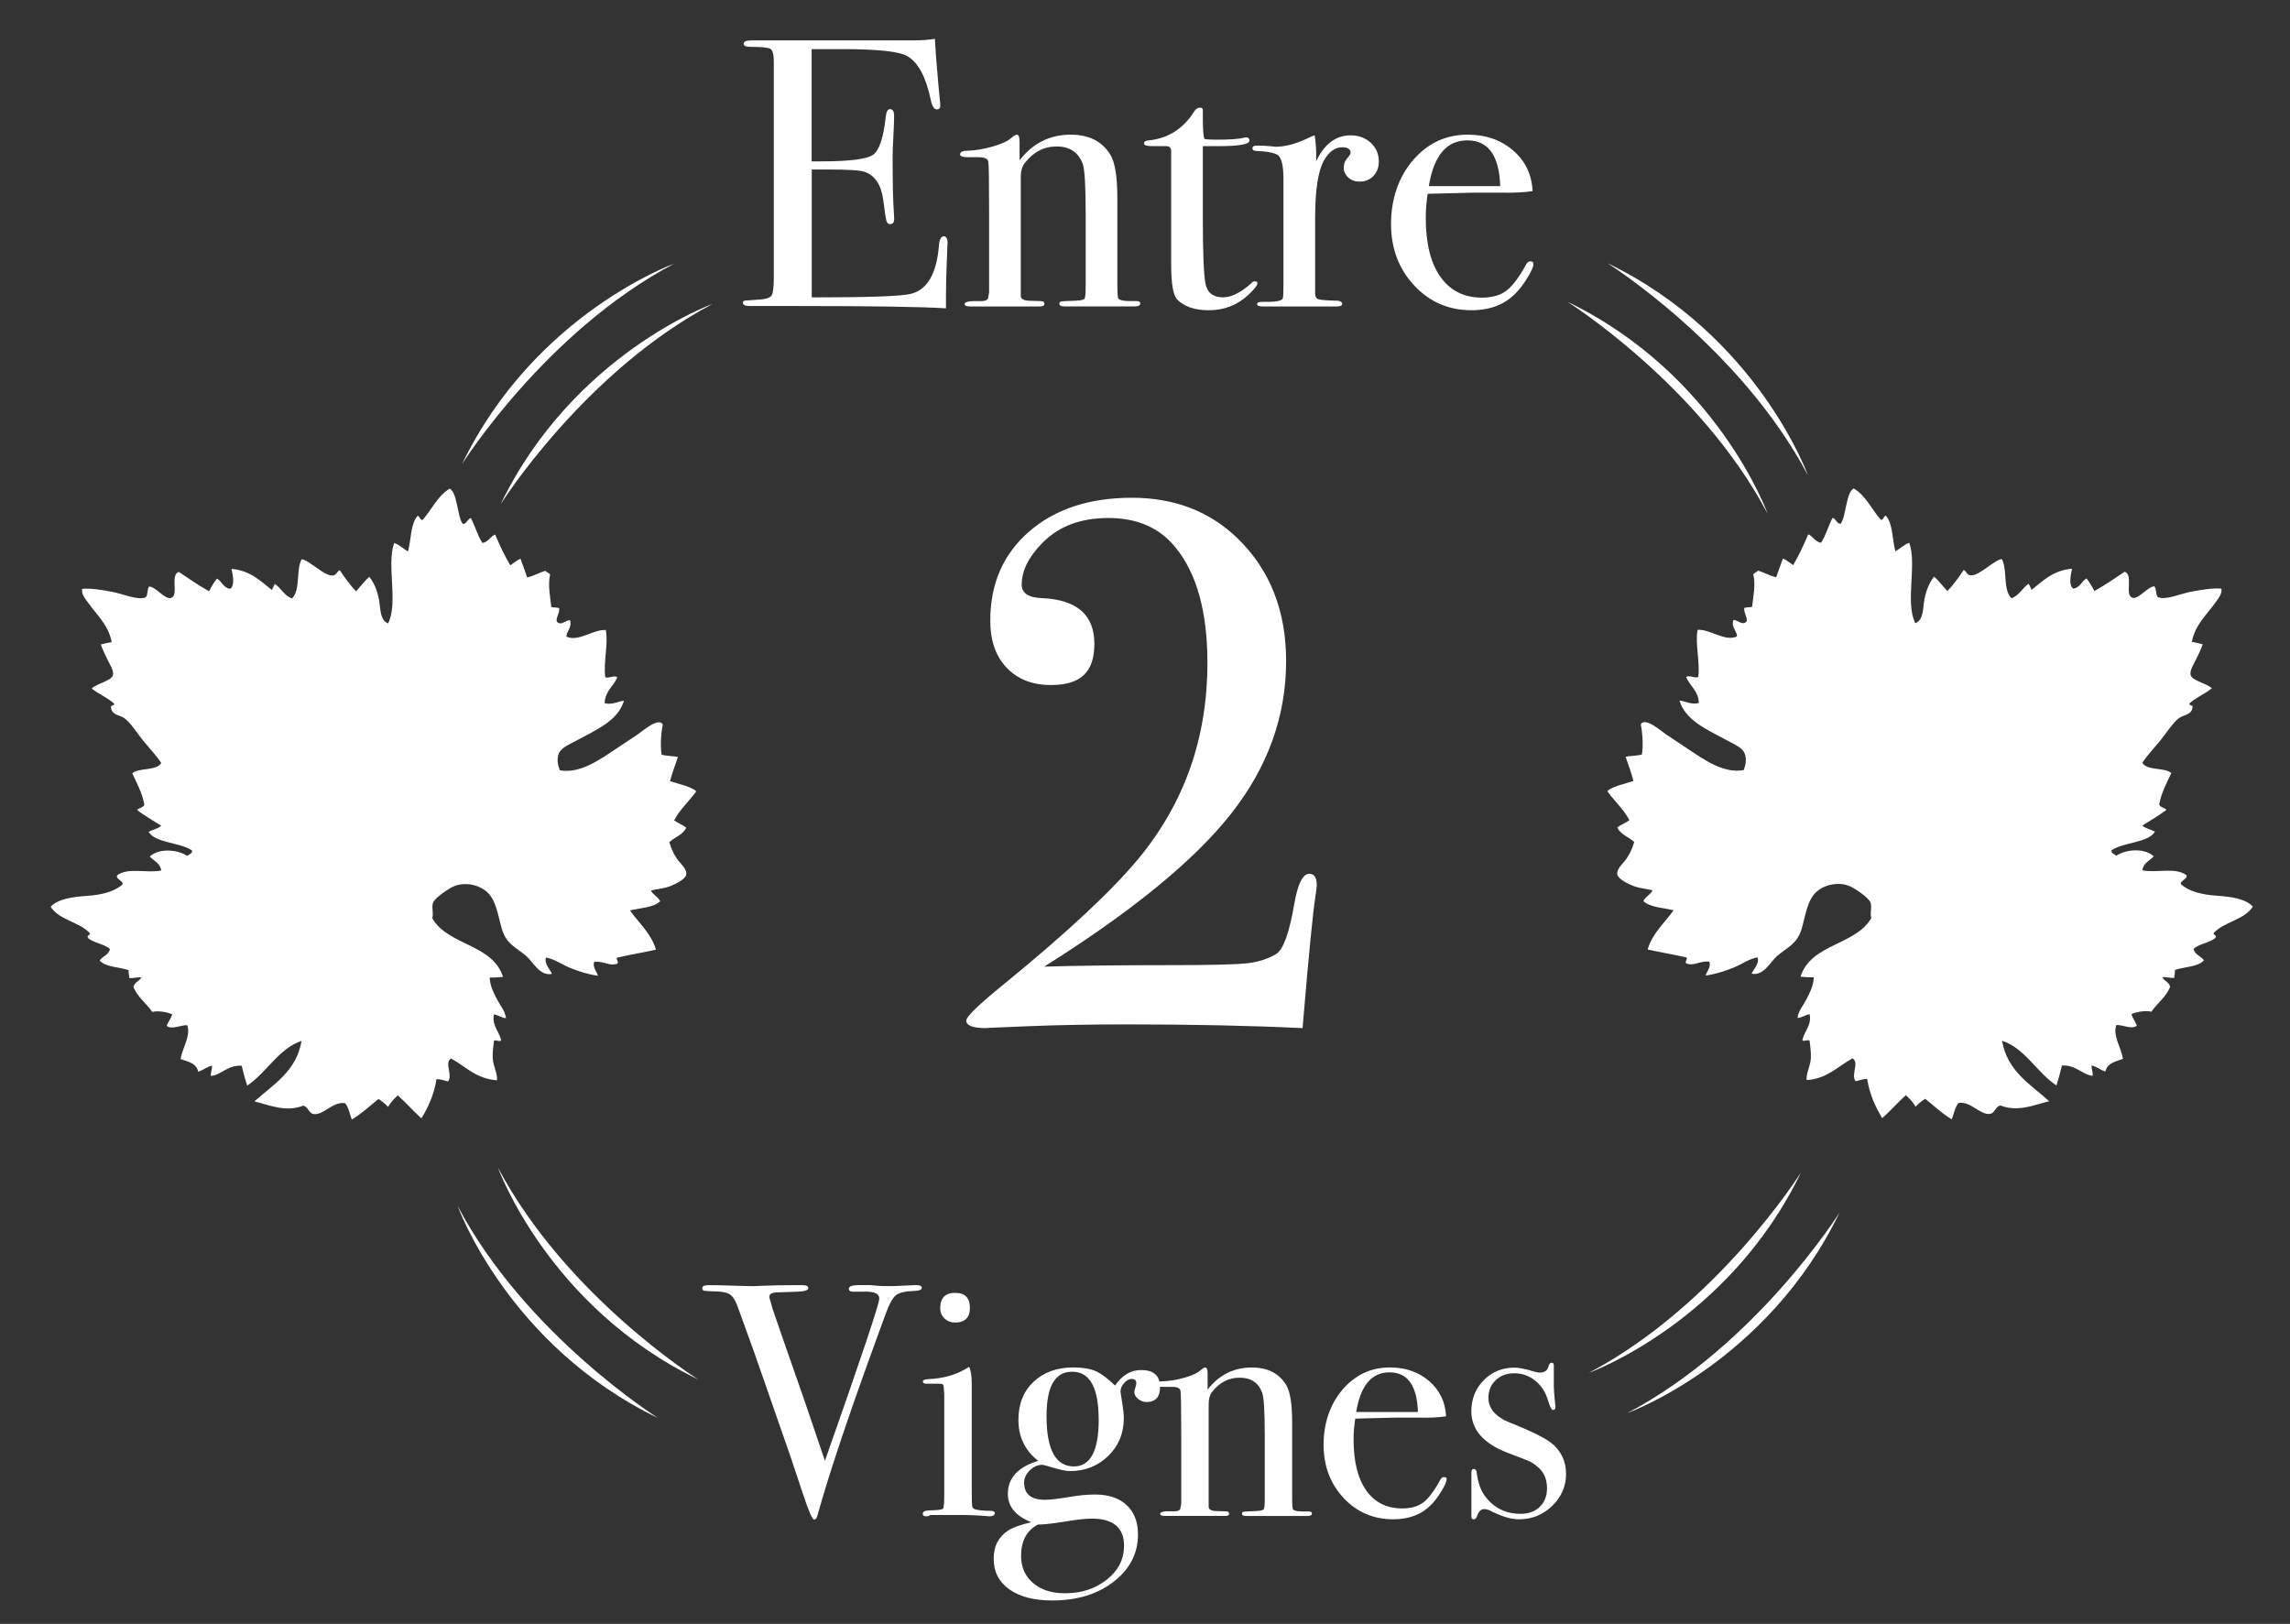 <?xml version="1.0" encoding="UTF-8"?><svg id="Calque_1" xmlns="http://www.w3.org/2000/svg" viewBox="0 0 368.68 261.45"><rect x="0" y="0" width="368.68" height="261.45" fill="#333333" stroke="none"/><defs><style>.cls-1{fill-rule:evenodd;}.cls-1,.cls-2{fill:#fff;stroke-width:0px;}</style></defs><path class="cls-1" d="m112.03,127.3v.2c-1.14,1.55-2.57,2.82-3.5,4.58.59.44,1.36.71,1.95,1.17-.52,1.17-1.85,1.52-2.72,2.34.32,1.04.62,1.77,1.26,2.72.45.66,1.65,1.61,1.46,2.53-.14.72-1.72,1.51-2.63,1.85-1.03.39-2.04.43-3.02.68.12.56,1.17,1.03,1.46,1.75-1.11,1-3.16,1.06-4.87,1.46,1.44,2.06,3.38,3.63,4.19,6.32-2.05.45-4.19.81-6.23,1.27-.31.24.33.7,0,.98-1.29.47-2.15-.46-3.7-.29-.36.84.47,1.66.58,2.24-1.65-.24-3.1-.71-4.48-1.27-1.34-.54-2.53-1.45-3.89-1.66-.31,1.06.79,2.07.97,2.63-1.99.39-2.97-1.89-4.18-2.92-1.62-1.37-3.17-1.85-3.9-4.38-.64-2.24-.9-4.61-2.43-5.94-1.38-1.2-3.7-1.61-5.45-.78-.72.34-2.98,1.8-3.21,2.63-.23.84.15,1.5-.1,2.43,2.53,4.41,9.74,4.14,11.39,9.44-.69.06-1.35.14-2.14.1.06,1.42.65,2.48,1.17,3.5.52,1.02,1.32,1.9,1.46,3.02-.56.08-1.24-.5-1.95-.58-.37,1.78.87,2.75,1.17,4.19-.32.3-.85-.21-1.17.09-.09,1-.26,1.89-.19,2.82.09,1.32.8,2.41.68,3.51-3.4-.24-5.03-2.24-7.4-3.51-1.13.73.34,2.66-.48,3.7-.58-.17-1.15-.34-1.85-.39-.4,2.52-1.33,4.51-2.43,6.33-1.32-1.18-2.48-2.52-3.8-3.7-.59.54-1.17,1.11-1.56,1.85-.47-.47-.97-.91-1.56-1.27-1.41,1.12-2.69,2.37-4.29,3.31-.33-.9-.52-1.94-1.07-2.63-2-.33-3.51,1.98-5.07,1.75-.8-.12-.81-1.1-1.65-1.36-2.86,1.09-5.27-.03-7.89-.68,3.03-2.74,6.75-4.8,7.59-9.74-3.71,1.22-5.6,5.12-8.76,7.2-.33-1.04-.62-2.1-.88-3.21-2.29-.13-3.28,1.5-4.96,1.66-.04-.65.21-1.02.19-1.66-.89.19-1.41.73-2.24.97-.25-1.38-1.64-1.61-2.82-2.04.27-1.8,1.67-3.71,1.07-5.45-1.12-.04-2.47.78-3.31.1.24-.67.68-1.13.88-1.85-.82-.39-2.36-.62-3.21-.39-.94-1.39-2.34-2.33-3.02-3.99.15-.8.94-.94,1.27-1.56-.76-.07-1.21.15-1.95.1.02-.48-.17-.74-.1-1.27-1.54-.54-3.69-.46-4.67-1.55.45-.72,1.47-.87,1.66-1.85-.91-.84-2.55-.95-3.51-1.75-.31-.47.27-.38.29-.78-1.68-1.86-4.96-2.11-6.33-4.28,1.22-1.29,3.55-1.59,5.84-1.75,2.4-.17,4.42-.67,5.74-1.85.19-.55-1.14-.84-.88-1.46,1.83-1.34,4.75-.29,7.11-.78-.18-1.19-1.18-1.55-1.85-2.24,1.42-1.37,4.45-1.18,6.04-.1.27-.28.79-.31.78-.87-1.93-1.35-5.91-1.17-7.01-3.02.67-.34,1.51-.5,2.04-.97-1.31-.83-2.67-1.61-3.89-2.53.3-.38,1-.36,1.17-.87-.36-1.98-1.22-3.45-1.95-5.06,1.16-.95,3.9-.32,4.67-1.66-.83-1.24-1.89-2.34-2.92-3.6-.86-1.04-2.03-2.91-3.02-3.6-.79-.55-1.96-.46-2.14-1.66-.16-.55.56-.22.49-.68-1.04-.97-2.48-1.54-3.6-2.43.62-.74,3.16-1.23,3.41-2.14.19-.71-.53-1.82-.88-2.53-.42-.85-.79-1.63-1.07-2.43.57-.14,1.15-.28,1.75-.39-.52-2.79-2.46-4.42-3.79-6.33-.43-.61-1.12-1.36-.97-2.24,1.46-.11,3.08.15,4.87.49,1.61.3,4.16,1.42,5.35.88.41-.37.21-1.35.58-1.75,1.14.11,2.52,2.13,3.5,1.85,1.35-.38-.2-3.72,1.27-4.19,1.59,1.07,3.16,2.16,4.87,3.11.37-.74.78-1.43,1.27-2.04.81.45,1.01,1.52,2.14,1.65.85-.62.32-2.56.19-3.21,3.05.26,4.67,1.95,6.52,3.41.16-.32.26-.71.49-.98.99.7,1.51,1.87,2.73,2.34,1.43-1.41.61-4.49,1.56-6.33,1.25.17,3.66,2.72,4.96,2.63.65-.05.63-.53,1.17-.87.81,1.2,1.64,2.38,2.63,3.41.72-.77,1.34-1.64,2.14-2.33.73.91,1.28,2.17,1.56,3.7.27,1.47.11,3.25,1.46,3.8,1.68-3.35-.28-9.35.97-12.95.9.3,1.46.95,2.24,1.36.52-1.91.38-4.49,1.56-5.74.36.13.32.66.78.68,1.48-1.67,2.41-3.89,4.38-5.06.75.51.92,1.61,1.17,2.63.26,1.04.37,2.22.88,3.02.57.26.95-.98,1.36-.88.67,1.28,1.07,2.83,1.85,3.99.96-.17,1.25-1.03,2.05-1.36.73,1.73,1.52,3.41,2.43,4.96.53-.38,1.03-.79,1.65-1.07.34,1.02.74,1.98,1.07,3.02,1.09-.24,1.9-.76,2.92-1.07.21.24.57.34.78.58-.4,1.7.01,3.58.19,5.26.38.1.95.02,1.27.19.07.86-.55,1.5-.39,2.14.68.82,1.56-.36,2.14-.2.36,1.16-.64,1.83-.58,2.63,1.93.89,4.26-1.18,6.33-1.07.44,2.18-.41,5.22-.09,7.59.52.28,1.35-.35,1.95,0-.59,1.49-1.96,2.19-2.05,4.19,1.25.34,2.31-.35,3.12-.39-.98,3.29-4.62,4.74-7.5,6.33-.98.54-2.34,1.1-2.82,1.85-.53.82-.45,1.96,0,3.02,3.24.58,6.38-1.7,8.96-3.41,1.07-.7,2.22-1.47,3.51-2.33.98-.67,3.35-2.8,4.09-1.66-.27,1.4-.42,3.28-.19,4.87.75.26,1.82.19,2.63.39-.43,1.29-.91,2.53-1.27,3.89,1.44.47,3.06.76,4.18,1.56"/><path class="cls-1" d="m258.8,127.3c1.12-.79,2.75-1.08,4.18-1.56-.35-1.37-.83-2.61-1.26-3.89.81-.2,1.88-.13,2.63-.39.22-1.59.08-3.47-.19-4.87.73-1.14,3.11.99,4.09,1.66,1.28.87,2.44,1.63,3.5,2.33,2.58,1.71,5.72,3.99,8.96,3.41.45-1.06.52-2.2,0-3.02-.49-.75-1.84-1.31-2.82-1.85-2.87-1.59-6.51-3.03-7.5-6.33.81.04,1.87.73,3.12.39-.08-2-1.46-2.7-2.05-4.19.59-.35,1.43.28,1.95,0,.32-2.38-.54-5.42-.1-7.59,2.06-.11,4.4,1.96,6.33,1.07.06-.8-.95-1.47-.58-2.63.58-.16,1.46,1.01,2.14.2.16-.64-.46-1.28-.39-2.14.32-.17.88-.09,1.27-.19.18-1.68.6-3.56.19-5.26.21-.24.57-.34.78-.58,1.02.31,1.83.83,2.92,1.07.33-1.04.73-2,1.07-3.02.62.28,1.13.69,1.65,1.07.91-1.55,1.7-3.23,2.43-4.96.8.34,1.09,1.19,2.05,1.36.79-1.16,1.18-2.71,1.85-3.99.42-.11.79,1.14,1.36.88.51-.8.61-1.97.88-3.02.25-1.02.42-2.12,1.17-2.63,1.97,1.17,2.9,3.39,4.38,5.06.46-.02.42-.55.78-.68,1.18,1.26,1.03,3.83,1.56,5.74.79-.41,1.34-1.06,2.24-1.36,1.26,3.6-.71,9.6.97,12.95,1.35-.54,1.19-2.33,1.46-3.8.28-1.53.83-2.79,1.56-3.7.8.69,1.42,1.56,2.14,2.33.98-1.03,1.82-2.21,2.63-3.41.54.34.51.83,1.17.87,1.31.1,3.72-2.46,4.97-2.63.95,1.84.12,4.92,1.56,6.33,1.22-.47,1.74-1.63,2.73-2.34.22.26.32.65.49.98,1.85-1.46,3.47-3.15,6.52-3.41-.12.66-.66,2.59.19,3.21,1.13-.14,1.33-1.2,2.14-1.65.48.62.9,1.31,1.27,2.04,1.71-.95,3.28-2.05,4.87-3.11,1.47.47-.08,3.8,1.27,4.19.98.28,2.36-1.74,3.51-1.85.37.4.18,1.38.58,1.75,1.2.55,3.74-.58,5.35-.88,1.79-.33,3.41-.6,4.87-.49.14.88-.54,1.62-.97,2.24-1.33,1.91-3.27,3.54-3.79,6.33.6.11,1.18.25,1.75.39-.28.8-.65,1.58-1.07,2.43-.35.71-1.07,1.82-.88,2.53.25.92,2.79,1.4,3.41,2.14-1.12.89-2.56,1.47-3.6,2.43-.07.46.65.13.49.68-.19,1.19-1.36,1.1-2.14,1.66-.99.7-2.16,2.56-3.02,3.6-1.03,1.26-2.09,2.36-2.92,3.6.77,1.33,3.51.7,4.67,1.66-.73,1.61-1.59,3.08-1.95,5.06.17.51.87.5,1.17.87-1.23.92-2.58,1.71-3.89,2.53.53.47,1.37.64,2.04.97-1.1,1.85-5.08,1.67-7.01,3.02,0,.56.51.6.78.87,1.59-1.09,4.61-1.27,6.04.1-.67.69-1.67,1.05-1.85,2.24,2.36.49,5.27-.56,7.1.78.27.62-1.07.91-.88,1.46,1.33,1.18,3.34,1.68,5.74,1.85,2.29.16,4.62.46,5.84,1.75-1.37,2.17-4.65,2.43-6.33,4.28.02.4.61.3.29.78-.95.8-2.59.91-3.5,1.75.18.98,1.2,1.13,1.66,1.85-.98,1.09-3.14,1.01-4.67,1.55.07.53-.12.79-.1,1.27-.73.05-1.19-.17-1.94-.1.33.61,1.12.76,1.27,1.56-.68,1.66-2.07,2.6-3.02,3.99-.86-.23-2.39,0-3.21.39.2.71.64,1.18.88,1.85-.84.68-2.19-.14-3.31-.1-.6,1.74.79,3.66,1.07,5.45-1.18.44-2.57.67-2.82,2.04-.83-.24-1.35-.79-2.24-.97-.01.63.23,1,.19,1.66-1.68-.15-2.68-1.79-4.96-1.66-.26,1.11-.55,2.17-.88,3.21-3.17-2.09-5.05-5.98-8.76-7.2.85,4.93,4.56,7,7.59,9.74-2.61.65-5.03,1.77-7.89.68-.84.27-.85,1.25-1.65,1.36-1.56.23-3.07-2.08-5.07-1.75-.55.68-.74,1.73-1.07,2.63-1.59-.94-2.87-2.19-4.28-3.31-.59.36-1.09.8-1.56,1.27-.39-.74-.96-1.31-1.56-1.85-1.32,1.18-2.47,2.52-3.8,3.7-1.1-1.82-2.03-3.81-2.43-6.33-.7.05-1.27.22-1.85.39-.82-1.03.64-2.97-.49-3.7-2.37,1.27-4,3.27-7.4,3.51-.12-1.09.59-2.18.68-3.51.06-.93-.11-1.83-.2-2.82-.32-.3-.85.21-1.17-.09.29-1.44,1.54-2.41,1.17-4.19-.71.08-1.39.67-1.95.58.14-1.11.94-2,1.46-3.02.52-1.03,1.1-2.09,1.17-3.5-.79.04-1.45-.04-2.14-.1,1.64-5.3,8.86-5.03,11.39-9.44-.25-.93.13-1.59-.1-2.43-.23-.83-2.5-2.29-3.21-2.63-1.75-.83-4.07-.41-5.45.78-1.53,1.32-1.79,3.7-2.43,5.94-.73,2.53-2.28,3.01-3.9,4.38-1.22,1.03-2.2,3.31-4.18,2.92.18-.56,1.29-1.56.97-2.63-1.36.21-2.55,1.12-3.89,1.66-1.38.55-2.83,1.02-4.48,1.27.11-.58.94-1.4.59-2.24-1.55-.17-2.41.76-3.7.29-.33-.28.31-.74,0-.98-2.04-.46-4.18-.81-6.23-1.27.81-2.7,2.74-4.26,4.18-6.32-1.71-.4-3.76-.46-4.87-1.46.29-.72,1.34-1.19,1.46-1.75-.98-.25-1.99-.3-3.02-.68-.9-.34-2.48-1.13-2.63-1.85-.18-.92,1.02-1.87,1.46-2.53.65-.95.95-1.69,1.26-2.72-.87-.82-2.2-1.17-2.72-2.34.58-.46,1.35-.72,1.95-1.17-.93-1.76-2.36-3.02-3.5-4.58v-.2"/><path class="cls-2" d="m152.54,39.31c0,.17-.04,1.17-.12,3.01-.08,1.84-.12,3.6-.12,5.29v2.03c-4.02-.25-11.96-.37-23.85-.37h-7.68c-.78,0-1.17-.17-1.17-.5,0-.22.12-.35.37-.38.12,0,.9-.06,2.33-.16,1.07-.08,1.71-.31,1.94-.68.22-.37.34-1.33.34-2.9V10.01c0-1.19-.17-1.9-.52-2.13-.35-.23-1.47-.34-3.35-.34-.65,0-.98-.17-.98-.52s.45-.52,1.35-.52h26.06c1.23,0,2.36-.08,3.38-.25.08,1.76.27,4.2.55,7.31l.25,2.64c.04.21.06.47.06.8,0,.41-.18.61-.55.61-.45,0-.78-.51-.98-1.54-.78-3.71-2.05-6.06-3.81-7.05-1.31-.74-4.75-1.11-10.33-1.11h-5.04v18.07h1.48c4.59,0,7.38-.35,8.39-1.04,1-.7,1.69-2.72,2.06-6.08.08-.86.31-1.29.68-1.29.45,0,.67.37.67,1.11s-.04,1.82-.12,3.26c-.08,1.43-.12,2.52-.12,3.26,0,4.38.07,7.4.2,9.04.03.41.05.76.05,1.04,0,.53-.22.8-.67.8-.29,0-.48-.17-.58-.52-.1-.35-.27-1.48-.52-3.41-.33-2.42-1.33-3.91-3-4.49-.74-.25-2.65-.37-5.75-.37h-2.75v20.59c9.01,0,14.3-.18,15.86-.55,2.7-.61,4.24-3.2,4.61-7.77.08-1.01.35-1.52.8-1.52.41,0,.61.43.61,1.29Z"/><path class="cls-2" d="m183.58,48.87c0,.31-.31.46-.92.46h-11.31c-.53,0-.8-.15-.8-.43,0-.21.11-.33.34-.37.22-.04,1.01-.08,2.37-.12.78-.04,1.23-.15,1.35-.34.12-.18.18-.85.18-1.99v-11.77c0-4.45-.16-7.11-.49-7.97-.7-1.84-2.09-2.76-4.18-2.76s-3.77.9-5.16,2.7c-.41.53-.62,1.27-.62,2.21v19.13c0,.49.44.76,1.31.8l1.88.06c.42,0,.62.14.62.43s-.25.43-.74.43h-11.19c-.61,0-.92-.12-.92-.38s.37-.41,1.11-.48h1.54c.61,0,.98-.14,1.11-.43l.18-.92v-13.36c0-4.66-.04-7.23-.12-7.72-.08-.49-.6-.74-1.54-.74h-1.78c-.82,0-1.23-.15-1.23-.46,0-.39.43-.59,1.29-.59,1.23-.04,2.56-.27,3.99-.68,1.43-.41,2.44-.88,3.01-1.41.37-.33.65-.49.86-.49.29,0,.43.39.43,1.17v2.95c2.13-2.75,4.88-4.12,8.24-4.12,2.95,0,5.08,1.09,6.39,3.26.74,1.23,1.11,3.56,1.11,7v14.01c0,1.31.06,2.03.18,2.15.25.25.84.37,1.78.37h1.11c.41,0,.62.13.62.4Z"/><path class="cls-2" d="m202.44,45.58c0,.37-.51,1.02-1.54,1.97-1.76,1.6-3.85,2.4-6.27,2.4-2.25,0-3.95-.57-5.1-1.72-.66-.65-.98-2.58-.98-5.76v-18.27c-.04-.41-.27-.63-.68-.67h-2.34c-.9,0-1.35-.14-1.35-.43s.23-.45.67-.49c3.17-.29,5.66-1.86,7.45-4.72.24-.37.55-.56.92-.56.28,0,.43.14.43.43v1.29c0,1.72.08,2.83.25,3.32.37.08.98.12,1.84.12,2.25,0,3.75-.1,4.49-.31.16-.04.31-.06.43-.06.33,0,.49.18.49.53,0,.59-1.66.88-4.98.88h-2.52v11.37c0,5.74.14,9.33.43,10.79.29,1.45,1.23,2.18,2.83,2.18,1.35,0,2.87-.76,4.55-2.27.17-.21.35-.31.55-.31.29,0,.43.1.43.31Z"/><path class="cls-2" d="m221.99,25.98c0,.94-.29,1.72-.86,2.34-.58.61-1.31.92-2.21.92-.74,0-1.35-.21-1.84-.65-.49-.43-.74-.97-.74-1.63,0-.57.19-1.06.55-1.47.37-.41.55-.7.55-.86,0-.62-.45-.92-1.35-.92-1.15,0-2.13.71-2.95,2.14-.94,1.67-1.41,4.77-1.41,9.3v12.11c0,.49.17.79.52.92.35.12,1.4.2,3.17.24.45.08.67.25.67.49,0,.29-.27.43-.8.43h-11.92c-.66,0-.98-.12-.98-.37s.26-.37.8-.37h.86c1.39,0,2.21-.16,2.46-.5.08-.16.12-.92.12-2.29v-16.99c0-2.26-.34-3.57-1.02-3.92-.68-.35-1.75-.54-3.23-.59-.49,0-.74-.14-.74-.43s.2-.43.61-.43h.43c.62,0,1.23.03,1.84.09.61.06.88.09.8.09,1.52,0,3.2-.43,5.04-1.29l.8-.37.49-.18c.16.98.25,1.96.25,2.95v1.23c1.31-2.79,3.16-4.18,5.53-4.18,1.31,0,2.4.4,3.26,1.2.86.8,1.29,1.79,1.29,2.98Z"/><path class="cls-2" d="m246.88,42.51c0,.41-.32,1.14-.95,2.18-.63,1.04-1.28,1.9-1.94,2.55-1.76,1.8-4.12,2.71-7.07,2.71-3.69,0-6.77-1.33-9.25-4-2.48-2.66-3.72-5.96-3.72-9.89s1.18-7.52,3.53-10.26c2.36-2.75,5.29-4.12,8.82-4.12,2.91,0,5.34.85,7.31,2.55,1.97,1.7,3.01,3.88,3.13,6.54-1.31.21-3.05.29-5.22.25h-4.3c-.29,0-2.74.06-7.37.18-.21,1.35-.31,2.63-.31,3.86,0,4.12.79,7.3,2.37,9.52,1.58,2.22,3.8,3.34,6.67,3.34,1.64,0,2.95-.37,3.93-1.11.98-.74,2.05-2.15,3.2-4.24.16-.33.39-.49.67-.49.33,0,.49.14.49.43Zm-5.35-12.54c-.16-4.92-1.92-7.37-5.29-7.37s-5.39,2.46-6.21,7.37h11.49Z"/><path class="cls-2" d="m148.4,207.35c0,.28-.34.44-1.01.48-1.56.04-2.6.27-3.14.69-.53.43-1.08,1.42-1.65,2.98l-1.81,4.96c-4.36,11.97-7.42,21.16-9.19,27.56-.11.42-.29.64-.53.64-.28,0-.87-1.33-1.75-3.99-1.59-4.85-2.84-8.5-3.72-10.95-.95-2.7-2.35-6.72-4.21-12.08l-2.59-7.16c-.36-.99-.74-1.66-1.17-1.99-.43-.34-1.13-.52-2.13-.56-1.17-.03-1.87-.07-2.1-.11-.23-.04-.34-.18-.34-.43,0-.32.35-.48,1.06-.48h.48c.64,0,1.75.03,3.32.08,1.58.05,2.7.08,3.38.08.18,0,.86-.03,2.05-.08,1.19-.05,2.88-.08,5.08-.08h.74c.64,0,.96.16.96.48,0,.35-.64.55-1.91.58l-3.24.11c-.74.04-1.12.28-1.12.72,0,.07.03.22.1.44l.41,1.44c.07.28,1.81,5.28,5.2,14.97.57,1.67,1.65,4.85,3.24,9.54,5.83-16.56,8.75-25.26,8.75-26.11s-.87-1.19-2.61-1.12h-1.65c-.43,0-.64-.16-.64-.47,0-.39.53-.59,1.6-.59h1.81c.99.11,1.72.16,2.18.16h1.7l3.51-.16c.64,0,.95.14.95.42Z"/><path class="cls-2" d="m160.14,243.65c0,.32-.3.48-.9.48.04,0-.39-.04-1.27-.1-1.06-.07-1.95-.11-2.66-.11h-5.53c-.18.14-.39.21-.64.21-.39,0-.58-.13-.58-.39,0-.37.35-.56,1.06-.56,1.35-.03,2.08-.13,2.21-.29.12-.16.19-.89.19-2.2v-16.1c-.03-.88-.08-1.41-.13-1.57-.05-.16-.27-.24-.66-.24h-2.07c-.39,0-.58-.12-.58-.37,0-.22.29-.34.89-.37,2.34-.1,4.35-.66,6.03-1.66l.53-.31c.28.53.42,1.5.42,2.92,0-.07,0,.11,0,.53v16.54c0,1.41.03,2.24.08,2.49.05.25.24.41.56.48.53.14,1.31.21,2.34.21.5,0,.74.14.74.42Zm-3.99-33.11c0,1.6-.8,2.39-2.39,2.39-.67,0-1.24-.22-1.7-.66-.46-.44-.69-.98-.69-1.62,0-1.66.8-2.5,2.39-2.5s2.39.8,2.39,2.39Z"/><path class="cls-2" d="m186.77,223.29c0,1.63-.73,2.44-2.18,2.44-.5,0-.95-.17-1.36-.5-.41-.34-.61-.72-.61-1.14,0-.14.05-.36.16-.67.11-.3.16-.54.16-.72,0-.46-.25-.69-.74-.69-.42,0-.83.22-1.22.66-.39.44-.58.9-.58,1.36,0,.11.09.71.27,1.81.18,1.1.26,1.93.26,2.5,0,2.41-.83,4.43-2.5,6.06-1.66,1.63-3.74,2.45-6.22,2.45-.64,0-1.81-.27-3.51-.8-.46-.14-.76-.21-.9-.21-.74,0-1.42.3-2.02.9-.6.6-.9,1.26-.9,1.97,0,1.84,1.12,2.76,3.35,2.76.85,0,2.21-.16,4.09-.48,1.45-.25,2.78-.37,3.99-.37,2.16,0,3.85.57,5.07,1.7,1.22,1.13,1.83,2.71,1.83,4.73,0,3.05-1.3,5.58-3.91,7.6-2.6,2.02-5.89,3.03-9.86,3.03-2.94,0-5.25-.59-6.93-1.78-1.68-1.19-2.53-2.83-2.53-4.92s.78-3.54,2.34-4.57c.78-.5,2.02-.94,3.72-1.33-2.52-.99-3.78-2.52-3.78-4.57,0-2.55,1.63-4.32,4.89-5.31-2.13-1.66-3.19-3.86-3.19-6.59,0-2.55.81-4.6,2.44-6.14,1.63-1.54,3.78-2.31,6.43-2.31,1.45,0,2.63.2,3.53.58.9.39,1.96,1.17,3.16,2.34,1.13-1.67,2.53-2.5,4.2-2.5,2.02,0,3.03.9,3.03,2.71Zm-5.8,25.62c0-2.94-1.73-4.41-5.19-4.41-.99,0-2.45.16-4.37.48-1.93.32-3.37.48-4.32.48-1.8.96-2.7,2.64-2.7,5.05,0,1.81.64,3.26,1.93,4.36,1.29,1.1,2.99,1.65,5.11,1.65,2.69,0,4.94-.74,6.78-2.21,1.84-1.47,2.75-3.27,2.75-5.39Zm-4.09-20.36c0-5.14-1.42-7.7-4.25-7.7s-4.14,2.39-4.14,7.17c0,5.38,1.47,8.08,4.41,8.08,2.66,0,3.99-2.52,3.99-7.55Z"/><path class="cls-2" d="m211.22,243.68c0,.26-.27.4-.8.4h-9.78c-.46,0-.69-.13-.69-.37,0-.18.1-.28.29-.32.19-.03.88-.07,2.05-.11.67-.04,1.06-.13,1.17-.29.11-.16.16-.73.16-1.72v-10.18c0-3.85-.14-6.15-.43-6.89-.6-1.59-1.81-2.39-3.61-2.39s-3.26.78-4.46,2.33c-.36.46-.53,1.1-.53,1.91v16.54c0,.42.38.66,1.13.69l1.62.05c.36,0,.54.12.54.37s-.21.37-.64.37h-9.67c-.53,0-.79-.11-.79-.33s.32-.36.95-.42h1.33c.53,0,.85-.13.95-.37l.16-.79v-11.55c0-4.03-.04-6.25-.11-6.68-.07-.42-.51-.64-1.33-.64h-1.54c-.71,0-1.06-.13-1.06-.39,0-.34.37-.51,1.12-.51,1.06-.04,2.22-.23,3.46-.58,1.24-.35,2.11-.76,2.6-1.22.32-.28.57-.42.74-.42.25,0,.37.34.37,1.01v2.55c1.84-2.37,4.21-3.56,7.12-3.56,2.55,0,4.39.94,5.53,2.82.64,1.06.96,3.08.96,6.06v12.12c0,1.13.05,1.75.16,1.86.21.21.73.32,1.54.32h.96c.35,0,.53.11.53.35Z"/><path class="cls-2" d="m232.9,238.17c0,.36-.27.98-.82,1.89-.55.91-1.11,1.64-1.67,2.21-1.52,1.56-3.56,2.34-6.11,2.34-3.19,0-5.86-1.15-8-3.45-2.14-2.3-3.21-5.15-3.21-8.56s1.02-6.5,3.06-8.88c2.04-2.37,4.58-3.56,7.62-3.56,2.52,0,4.62.74,6.33,2.21,1.7,1.47,2.6,3.36,2.71,5.66-1.14.18-2.64.25-4.52.21h-3.72c-.25,0-2.37.05-6.38.16-.18,1.16-.27,2.28-.27,3.34,0,3.57.68,6.31,2.05,8.24,1.36,1.92,3.29,2.88,5.77,2.88,1.42,0,2.55-.32,3.4-.96.85-.64,1.77-1.86,2.76-3.67.14-.28.34-.42.58-.42.28,0,.43.12.43.37Zm-4.62-10.84c-.14-4.25-1.66-6.38-4.57-6.38s-4.66,2.13-5.37,6.38h9.94Z"/><path class="cls-2" d="m252.14,237.2c0,2.06-.75,3.81-2.24,5.25-1.5,1.44-3.28,2.16-5.36,2.16-1.2,0-2.66-.42-4.38-1.27-.46-.25-.86-.37-1.21-.37-.49,0-.86.34-1.11,1.01-.14.43-.33.64-.58.64s-.37-.14-.37-.42v-7.12c0-.39.12-.58.37-.58.28,0,.44.2.48.59.21,1.64.67,2.93,1.38,3.85,1.42,1.86,3.31,2.79,5.69,2.79,1.28,0,2.3-.37,3.08-1.12.78-.74,1.17-1.74,1.17-2.98,0-1.39-.44-2.49-1.33-3.3-.5-.46-.95-.79-1.36-.99-.41-.2-1.6-.67-3.59-1.41-3.93-1.49-5.9-3.73-5.9-6.71,0-1.99.67-3.66,2-5.01,1.34-1.35,2.99-2.02,4.96-2.02.7,0,1.76.21,3.16.64.35.11.67.16.95.16.74,0,1.2-.35,1.37-1.06.11-.35.26-.53.47-.53.25,0,.37.14.37.43v2.55c-.04.85.05,2.21.26,4.09v.11c0,.29-.14.42-.42.42-.21,0-.48-.53-.8-1.61-.39-1.29-1.07-2.32-2.05-3.11-.98-.79-2.1-1.18-3.37-1.18-1.21,0-2.2.37-2.98,1.12-.78.74-1.17,1.69-1.17,2.82,0,1.78,1.19,3.12,3.56,4.05,3.68,1.46,6.02,2.66,7.02,3.62,1.27,1.24,1.91,2.75,1.91,4.53Z"/><path class="cls-2" d="m212,142.49c0,.24-.08.88-.24,1.93-.4,2.65-1.05,9.21-1.93,19.66l-.12,1.45c-8.28-.4-17.73-.6-28.34-.6-5.71,0-11.06.1-16.04.3-4.99.2-7.16.3-6.51.3-2.17,0-3.26-.4-3.26-1.21,0-.64,2.09-2.66,6.27-6.04,10.05-8.21,17.2-14.89,21.47-20.05,7.39-8.94,11.09-19.44,11.09-31.52,0-8.13-1.69-14.29-5.06-18.48-2.57-3.22-6.19-4.83-10.86-4.83s-8.2,1.41-10.85,4.22c-2.09,2.17-3.13,4.34-3.13,6.51,0,1.37,1.09,2.09,3.26,2.17,5.62.24,8.44,2.69,8.44,7.36s-2.33,6.63-6.99,6.63c-2.98,0-5.35-.92-7.12-2.77-1.77-1.85-2.65-4.38-2.65-7.6,0-5.95,2.09-10.73,6.27-14.35,4.18-3.62,9.69-5.43,16.52-5.43s12.5,2.17,17,6.51c5.22,5.06,7.84,11.66,7.84,19.78,0,8.92-2.98,17.15-8.92,24.66-5.95,7.52-15.96,15.7-30.03,24.54,5.3-.16,11.98-.24,20.02-.24,6.67,0,10.89-.1,12.66-.3,1.77-.2,3.34-.7,4.7-1.51,1.12-.72,2.09-3.41,2.89-8.08.56-3.22,1.37-4.82,2.41-4.82.8,0,1.2.6,1.2,1.81Z"/><path class="cls-1" d="m252.31,48.56s21.33,13.4,32.28,34.16c0,0-8.07-22.48-32.28-34.16Z"/><path class="cls-1" d="m258.79,42.37s21.33,13.4,32.28,34.16c0,0-8.07-22.48-32.28-34.16Z"/><path class="cls-1" d="m80.59,81.2s13.4-21.33,34.16-32.28c0,0-22.48,8.07-34.16,32.28Z"/><path class="cls-1" d="m74.39,74.72s13.4-21.33,34.16-32.28c0,0-22.48,8.07-34.16,32.28Z"/><path class="cls-1" d="m112.43,222.11s-21.33-13.4-32.28-34.16c0,0,8.07,22.48,32.28,34.16Z"/><path class="cls-1" d="m105.95,228.31s-21.33-13.4-32.28-34.16c0,0,8.07,22.48,32.28,34.16Z"/><path class="cls-1" d="m289.96,188.75s-13.4,21.33-34.16,32.28c0,0,22.48-8.07,34.16-32.28Z"/><path class="cls-1" d="m296.15,195.23s-13.4,21.33-34.16,32.28c0,0,22.48-8.07,34.16-32.28Z"/></svg>